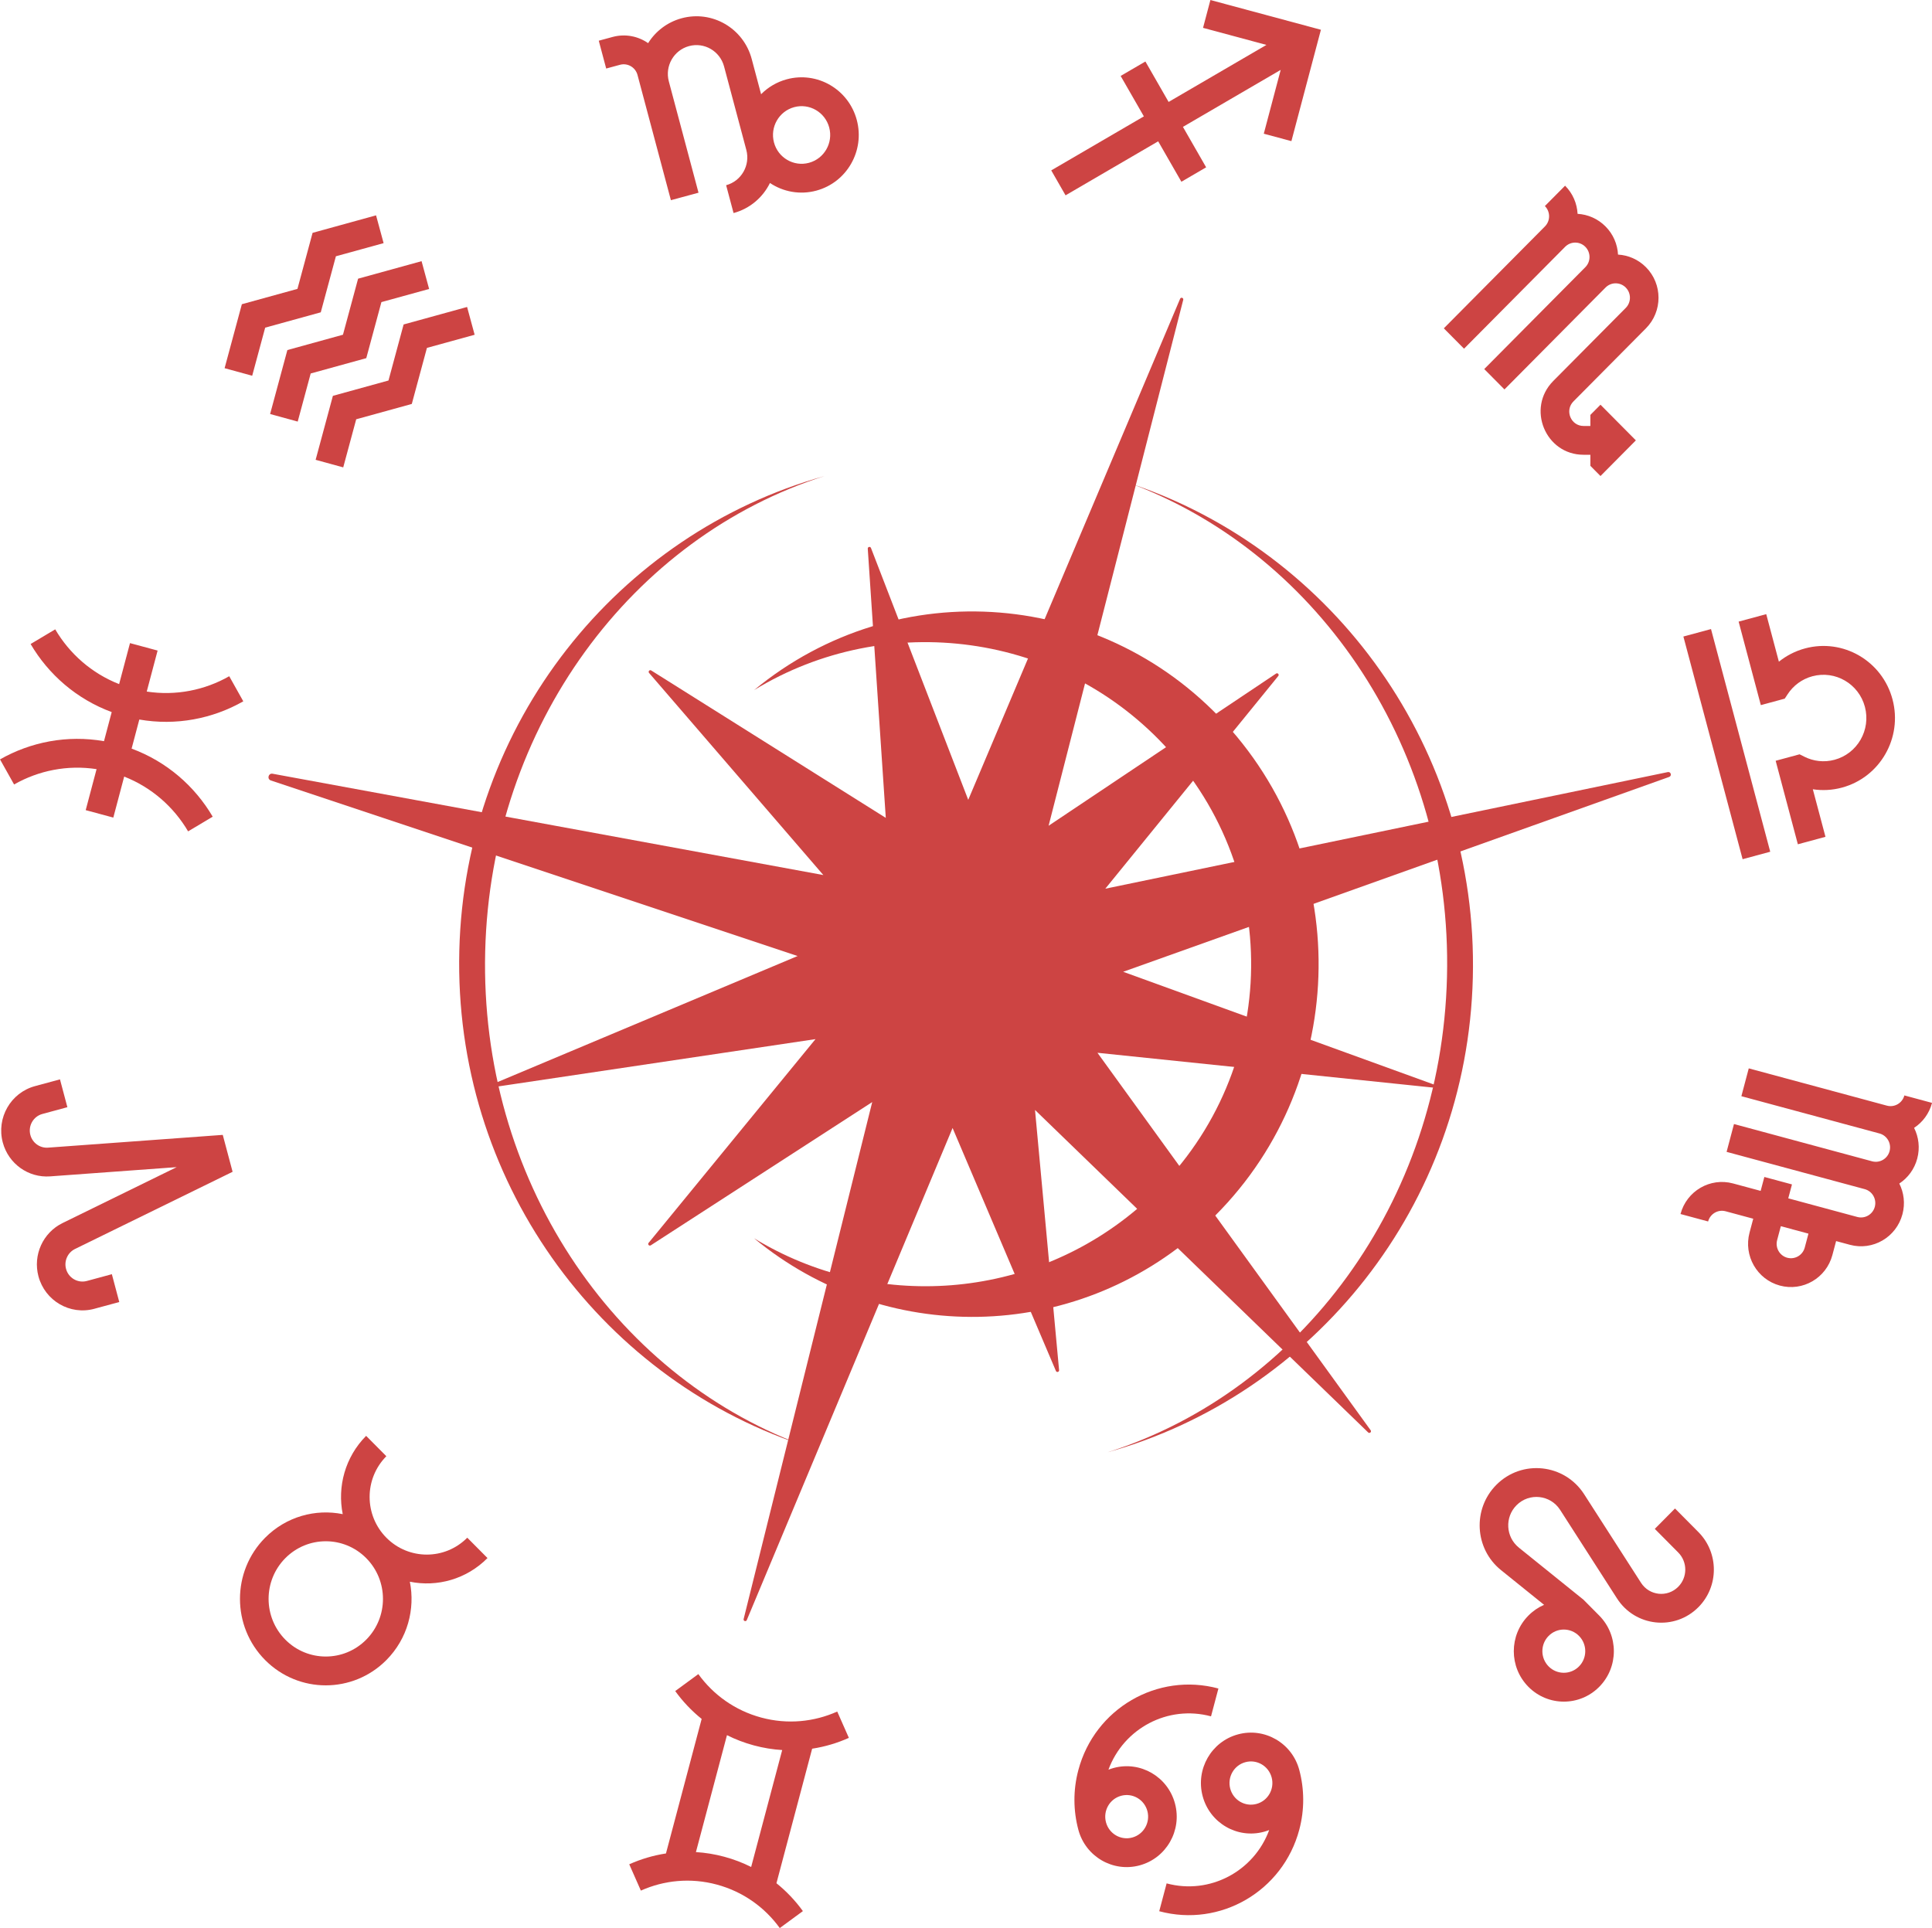<?xml version="1.0" encoding="UTF-8"?> <svg xmlns="http://www.w3.org/2000/svg" id="Layer_1" version="1.1" viewBox="0 0 970.32 968.41"><defs><style> .st0 { fill-rule: evenodd; } .st0, .st1 { fill: #cd4443; } </style></defs><g><path class="st1" d="M642,339.53l-86.88,106.84,282.51-58.57c1.54-.32,2.17,1.9.68,2.43l-274.21,97.87,155.79,56.53c.92.33.61,1.71-.37,1.61l-168.34-17.46,137.21,189.6c.6.82-.52,1.79-1.25,1.09l-167.32-161.97,12.09,130.69c.09.95-1.22,1.28-1.59.4l-51.9-122.03-103.36,247.16c-.4.95-1.82.48-1.58-.52l64.58-259.66-111.21,71.95c-.8.52-1.7-.49-1.1-1.23l83.82-102.34-161.41,24.07c-.97.14-1.35-1.21-.44-1.59l152.87-64.22-264.55-88.18c-2.06-.69-1.27-3.77.87-3.38l276.6,50.89-87.52-101.51c-.62-.72.26-1.76,1.07-1.25l117.81,74.04-9.05-135.21c-.06-.95,1.26-1.24,1.61-.36l48.85,126.51,106.41-251.67c.4-.95,1.83-.47,1.57.53l-67.62,264.16,114.25-76.44c.79-.53,1.71.48,1.11,1.22Z"></path><path class="st1" d="M603.89,616.66c-64.61,58.52-160.14,59.06-225.16,5.3,59.93,36.61,139.4,31.84,194.74-16.81,67.55-59.37,73.6-161.61,13.53-228.37-53.65-59.61-141.9-70.76-208.26-30.17,71.8-59.32,177.45-51.15,239.53,19.93,63.86,73.12,57.43,185.1-14.38,250.13Z"></path><g><path class="st1" d="M243.68,477.92c-2.79,113.78,63.92,212.04,158.58,247.64-101.97-34.37-174.39-133.31-171.58-247.99,2.81-114.62,79.92-209.54,183.37-238.45-96.21,30.54-167.59,125.07-170.37,238.79Z"></path><path class="st1" d="M739.71,490.96c-2.81,114.64-79.92,209.54-183.38,238.46,96.22-30.53,167.62-125.07,170.4-238.8,2.79-113.68-63.8-211.86-158.3-247.55,101.82,34.46,174.09,133.33,171.28,247.9Z"></path></g></g><g><path class="st0" d="M300.74,20.44l6.93-1.88c6.36-1.72,12.82-.39,17.84,3.11,3.72-5.94,9.57-10.53,16.83-12.5,15.32-4.15,31.07,5,35.19,20.44l4.72,17.72c3.44-3.48,7.82-6.13,12.87-7.5,15.32-4.15,31.07,5,35.19,20.44,4.12,15.44-4.96,31.32-20.28,35.47-8.28,2.24-16.7.6-23.33-3.83-3.53,7.18-9.99,12.86-18.28,15.1l-3.73-13.98c7.66-2.07,12.2-10.01,10.14-17.73l-11.18-41.93c-2.06-7.72-9.94-12.3-17.6-10.22-7.66,2.07-12.2,10.02-10.14,17.73l14.91,55.91-13.87,3.76-16.77-62.9c-1.03-3.86-4.97-6.15-8.8-5.11l-6.93,1.88-3.73-13.98ZM388.72,71.55c2.06,7.72,9.94,12.3,17.6,10.22,7.66-2.08,12.2-10.01,10.14-17.73-2.06-7.72-9.94-12.3-17.6-10.22-7.66,2.08-12.2,10.02-10.14,17.73Z"></path><path class="st1" d="M636.02,22.55l-31.81-8.56,3.7-13.98,55.5,14.94-14.82,55.94-13.87-3.73,8.49-32.06-49.1,28.63,11.66,20.31-12.43,7.25-11.66-20.31-46.52,27.13-7.19-12.53,46.52-27.13-11.66-20.31,12.43-7.25,11.66,20.31,49.1-28.63Z"></path><path class="st1" d="M775.91,103.51c2.8,2.83,2.8,7.41,0,10.23l-50.77,51.17,10.15,10.23,50.77-51.17c2.8-2.83,7.35-2.83,10.15,0,2.8,2.83,2.8,7.41,0,10.23l-50.77,51.17,10.15,10.23,50.77-51.17c2.8-2.83,7.35-2.83,10.15,0s2.8,7.41,0,10.23l-36.41,36.7c-13.57,13.68-3.96,37.06,15.23,37.06h3.41v5.56s5.08,5.12,5.08,5.12l17.77-17.91-17.77-17.91-5.08,5.12v5.56h-3.41c-6.4,0-9.6-7.8-5.08-12.35l36.41-36.7c8.41-8.48,8.41-22.23,0-30.7-3.9-3.93-8.93-6.04-14.03-6.33-.28-5.15-2.37-10.21-6.28-14.14-3.9-3.93-8.93-6.04-14.03-6.33-.28-5.15-2.37-10.21-6.28-14.14l-10.15,10.23Z"></path><g><path class="st1" d="M121.47,152.8l27.92-7.7,7.6-28.15,31.88-8.79,3.79,13.96-23.96,6.6-7.6,28.15-27.92,7.7-6.52,24.16-13.86-3.8,8.67-32.14Z"></path><path class="st1" d="M167.19,198.82l27.92-7.7,7.6-28.15,31.88-8.79,3.79,13.96-23.96,6.6-7.6,28.15-27.92,7.7-6.52,24.16-13.86-3.8,8.67-32.14Z"></path><path class="st1" d="M144.33,175.81l-8.67,32.14,13.86,3.8,6.52-24.16,27.92-7.7,7.6-28.15,23.96-6.6-3.79-13.96-31.88,8.79-7.6,28.15-27.92,7.7Z"></path></g><g><path class="st1" d="M910.24,339.67c11.49-3.1,23.3,3.77,26.38,15.35s-3.74,23.49-15.23,26.59c-5.28,1.43-10.61.75-15.15-1.52l-2.43-1.22-12.01,3.25,11.15,41.94,13.87-3.75-6.35-23.88c4.75.72,9.72.49,14.64-.84,19.15-5.17,30.52-25.02,25.38-44.32-5.13-19.3-24.82-30.76-43.97-25.58-4.93,1.33-9.35,3.64-13.1,6.66l-6.35-23.88-13.87,3.75,11.15,41.94,12.01-3.25,1.5-2.28c2.8-4.26,7.09-7.53,12.37-8.96Z"></path><path class="st1" d="M859.33,315.96l-13.87,3.75,29.74,111.84,13.87-3.75-29.74-111.84Z"></path></g><path class="st0" d="M956.44,550.21c-1.03,3.86-4.96,6.15-8.79,5.12l-69.36-18.72-3.71,13.98,69.36,18.72c3.83,1.03,6.1,5,5.08,8.86-1.03,3.86-4.96,6.15-8.79,5.12l-69.36-18.72-3.71,13.98,69.36,18.72c3.83,1.03,6.1,5,5.08,8.86-1.03,3.86-4.96,6.15-8.79,5.12l-34.68-9.36,1.86-6.99-13.87-3.74-1.86,6.99-13.87-3.74c-11.49-3.1-23.3,3.77-26.38,15.36l13.87,3.74c1.03-3.86,4.96-6.15,8.79-5.12l13.87,3.74-1.86,6.99c-3.08,11.58,3.74,23.49,15.24,26.59s23.3-3.77,26.38-15.36l1.86-6.99,6.94,1.87c11.49,3.1,23.3-3.77,26.38-15.36,1.43-5.37.73-10.81-1.58-15.41,4.28-2.82,7.59-7.18,9.01-12.55,1.43-5.37.73-10.81-1.58-15.41,4.28-2.82,7.59-7.18,9.01-12.55l-13.87-3.74ZM908.27,619.62l-13.87-3.74-1.86,6.99c-1.03,3.86,1.25,7.83,5.08,8.86,3.83,1.03,7.77-1.26,8.79-5.12l1.86-6.99Z"></path><path class="st0" d="M762.81,777.3c-6.6-5.32-7.14-15.23-1.17-21.25,6.38-6.43,17.01-5.3,21.92,2.33l28.57,44.48c9.15,14.24,28.99,16.36,40.89,4.36,10.32-10.41,10.32-27.28,0-37.69l-11.77-11.86-10.15,10.24,11.77,11.86c4.72,4.75,4.72,12.46,0,17.22-5.44,5.48-14.5,4.52-18.68-1.99l-28.57-44.48c-9.87-15.37-31.29-17.65-44.13-4.7-12.02,12.12-10.92,32.08,2.36,42.79l21.65,17.45c-2.86,1.23-5.53,3.03-7.86,5.38-9.81,9.89-9.81,25.93,0,35.82,9.82,9.89,25.73,9.89,35.54,0,9.81-9.89,9.81-25.93,0-35.82l-7.9-7.96-32.46-26.16ZM793.02,821.66c-4.21-4.24-11.03-4.24-15.23,0-4.21,4.24-4.2,11.11,0,15.35s11.03,4.24,15.23,0c4.21-4.24,4.2-11.11,0-15.35Z"></path><g><path class="st0" d="M637.44,919.17c-7.64,20.77-29.86,32.64-51.52,26.8l-3.71,13.98c30.65,8.27,62.14-10.07,70.34-40.96,2.7-10.18,2.54-20.47,0-29.98h0c-3.6-13.51-17.38-21.52-30.78-17.89-13.41,3.62-21.36,17.52-17.76,31.03,3.6,13.51,17.38,21.53,30.78,17.9.91-.25,1.8-.54,2.66-.88ZM631.06,906.06c5.75-1.55,9.15-7.51,7.61-13.3-1.54-5.79-7.45-9.23-13.19-7.67-5.75,1.55-9.15,7.51-7.61,13.3,1.54,5.79,7.45,9.23,13.19,7.67Z"></path><path class="st0" d="M556.69,888.87c.86-.34,1.75-.63,2.66-.88,13.41-3.62,27.19,4.39,30.78,17.9,3.6,13.51-4.35,27.4-17.76,31.03-13.4,3.62-27.18-4.39-30.78-17.89h0c-2.54-9.51-2.71-19.8,0-29.98,8.2-30.89,39.69-49.23,70.34-40.96l-3.71,13.98c-21.66-5.84-43.88,6.03-51.52,26.8ZM568.65,922.94c5.74-1.55,9.15-7.51,7.61-13.3-1.54-5.79-7.45-9.23-13.19-7.67-5.75,1.55-9.15,7.51-7.61,13.3s7.45,9.23,13.19,7.67Z"></path></g><path class="st0" d="M360.05,946.58c13.22,3.57,24.11,11.49,31.58,21.83l11.61-8.52c-3.76-5.21-8.22-9.93-13.28-14l17.93-67.57c6.4-.98,12.6-2.82,18.44-5.44l-5.84-13.22c-11.6,5.2-24.95,6.59-38.18,3.02-13.22-3.57-24.11-11.49-31.58-21.83l-11.61,8.52c3.76,5.21,8.22,9.93,13.28,14l-17.93,67.57c-6.4.98-12.6,2.82-18.44,5.44l5.84,13.22c11.6-5.2,24.95-6.59,38.18-3.02ZM349.52,930.25c4.73.29,9.49,1.06,14.24,2.34,4.75,1.28,9.26,3.01,13.5,5.14l15.59-58.73c-4.73-.29-9.49-1.06-14.24-2.34s-9.26-3.01-13.5-5.14l-15.59,58.73Z"></path><path class="st0" d="M194.06,772.36c11.22,11.3,29.41,11.29,40.62-.02l10.16,10.23c-10.59,10.68-25.33,14.65-39,11.88,2.76,13.77-1.16,28.63-11.75,39.32-16.82,16.97-44.09,16.98-60.93.03-16.83-16.95-16.85-44.44-.03-61.41,10.59-10.68,25.33-14.65,39-11.88-2.76-13.77,1.16-28.63,11.75-39.32l10.16,10.23c-11.21,11.31-11.2,29.64.02,40.94ZM183.92,782.6c11.22,11.3,11.23,29.63.02,40.94-11.21,11.31-29.4,11.32-40.62.02-11.22-11.3-11.23-29.63-.02-40.94,11.21-11.31,29.4-11.32,40.62-.02Z"></path><path class="st1" d="M47.38,657.37c-12.22,3.31-24.78-4-28.07-16.31-2.85-10.69,2.23-21.92,12.11-26.76l57.32-28.08-63.57,4.64c-10.96.8-20.93-6.35-23.78-17.04-3.28-12.32,3.96-24.98,16.18-28.29l12.55-3.4,3.72,13.98-12.55,3.4c-4.56,1.23-7.26,5.96-6.04,10.56,1.06,3.99,4.79,6.66,8.87,6.36l87.76-6.41,4.94,18.54-79.14,38.76c-3.69,1.81-5.58,5.99-4.52,9.98,1.22,4.6,5.91,7.32,10.47,6.09l12.55-3.4,3.72,13.98-12.55,3.4Z"></path><path class="st1" d="M62.37,390.06l-5.46,20.59-13.87-3.74,5.46-20.59c-14.67-2.25-29.17.72-41.43,7.7l-7.06-12.6c15.41-8.77,33.75-12.37,52.22-9.15l3.87-14.61c-17.6-6.5-31.72-18.84-40.73-34.19l12.36-7.37c7.17,12.22,18.27,22.08,32.1,27.51l5.46-20.59,13.87,3.74-5.46,20.59c14.67,2.25,29.17-.72,41.43-7.7l7.06,12.6c-15.41,8.77-33.75,12.37-52.22,9.15l-3.87,14.61c17.6,6.5,31.72,18.84,40.73,34.19l-12.36,7.37c-7.17-12.22-18.27-22.08-32.1-27.51Z"></path></g></svg> 